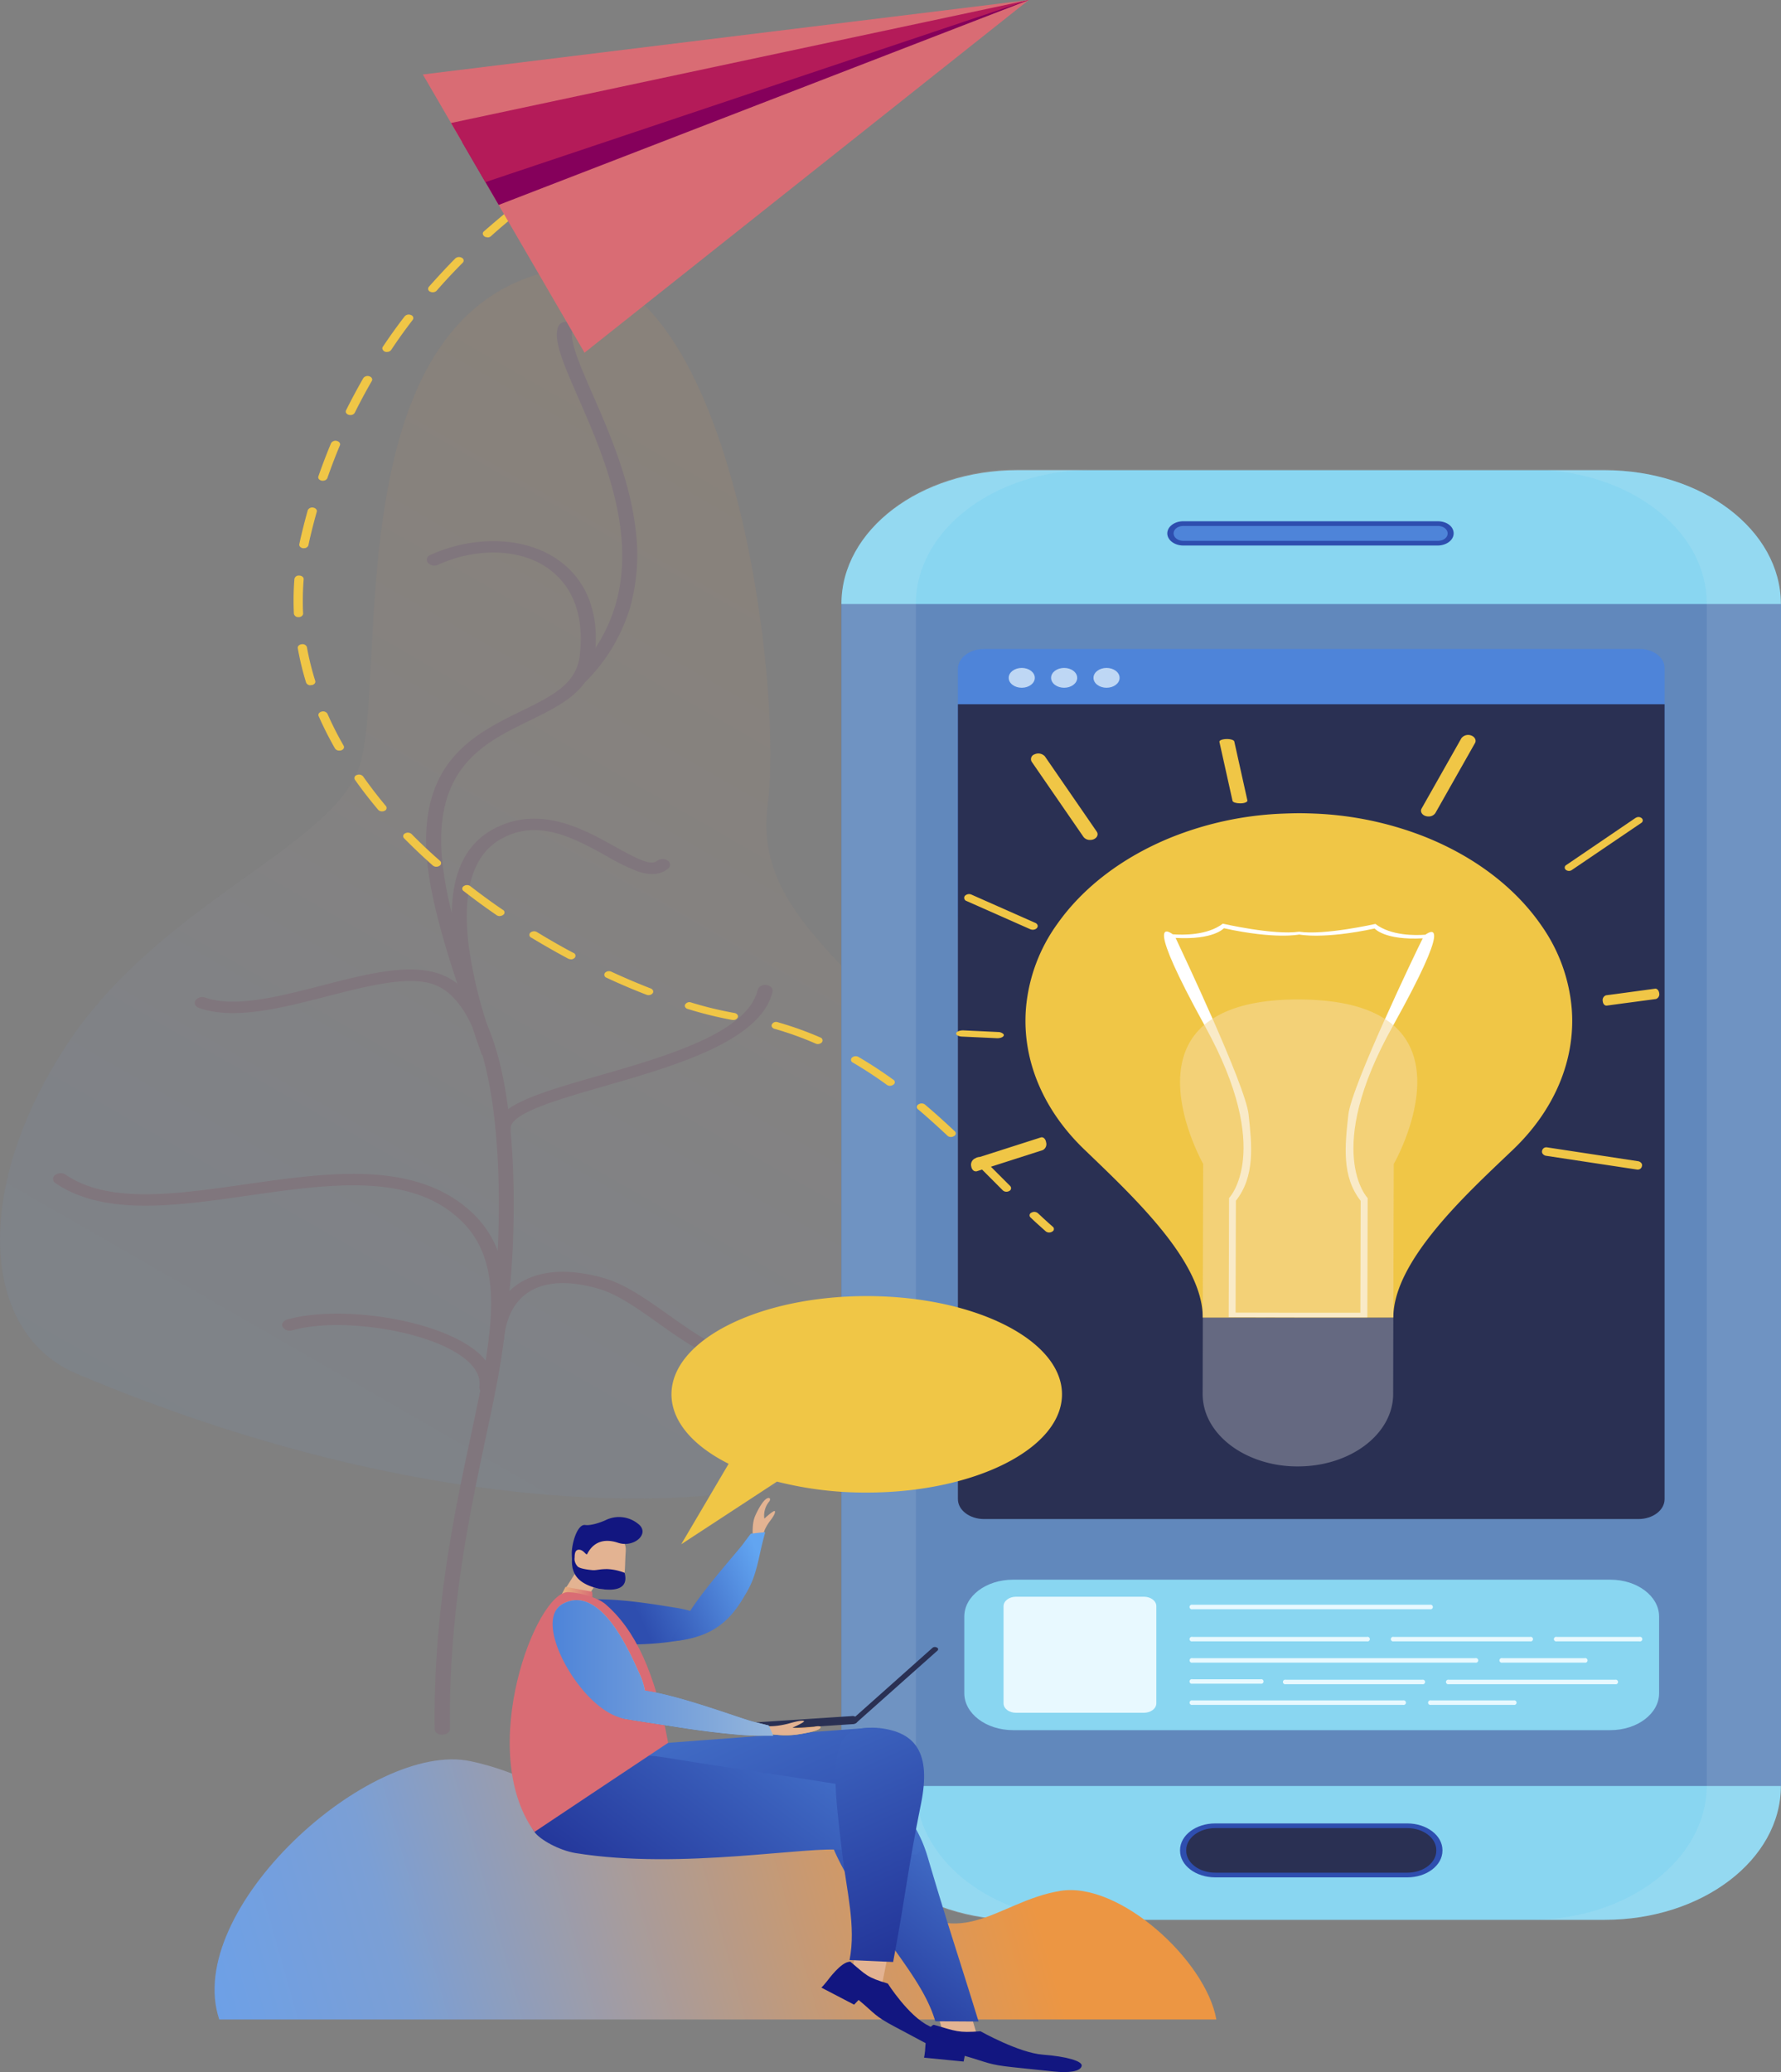 <svg id="f1f16ac0-1086-49df-8070-bbe192b8d6a1" data-name="Layer 1" xmlns="http://www.w3.org/2000/svg" xmlns:xlink="http://www.w3.org/1999/xlink" viewBox="0 0 627.13 729.27"><rect x="0" y="0" width="627.13" height="729.27" fill="#808080" stroke="none"/><defs><style>.f91ba0d8-de18-42ed-9ab1-18ab651d9bda{opacity:0.08;}.e20f936c-89f8-4798-aa76-b7f54a248549{fill:url(#ac98ec47-44ba-4c0c-b39d-4c14cb7c075a);}.a1704465-cff7-4632-9a01-f0f520ed5e99{fill:#85005b;}.a4d22b87-7aba-43ba-8d3c-aa0d5a7037c8{fill:#89d6f1;}.a8f4ca47-e215-4712-8a3e-5dd4d87e6fd2{fill:#4e84d9;}.f98e6da4-82d9-49b0-aa6e-798c4e0239df{fill:#2e4eaf;}.f23cdfeb-81db-48f4-aa51-8d79a986a873{fill:#6188bc;}.aa130b89-eb50-4b10-9626-918db24c88cf{fill:#f1f1f1;opacity:0.1;}.aa130b89-eb50-4b10-9626-918db24c88cf,.b59657a2-39c9-4e57-a777-0ceb9d2bdefb,.b9f06e8d-d69f-4cd8-a525-0a162fd76af6{isolation:isolate;}.e3e92646-57e6-4ba6-9c93-214cd22904ec{fill:#2a3053;}.a7d06235-421c-4c10-b98a-406d6917628f{fill:#e8f9ff;}.b9f06e8d-d69f-4cd8-a525-0a162fd76af6{fill:#eefbff;opacity:0.7;}.f6fc3b42-c495-41a5-ab0b-07ff9e5e4571{fill:#656981;}.b4f8052f-c106-452b-b688-4675bdeab098{fill:#f0c646;}.bbf4d901-f53b-4055-af12-67021e5c0c3b{fill:#fff;}.b59657a2-39c9-4e57-a777-0ceb9d2bdefb{fill:#f4d99d;opacity:0.57;}.ed98469d-ac0f-4dc8-b28f-913b519f3f61{fill:#d96c74;}.afb87fb3-0c5f-4225-8d06-f34a53cdcb56{fill:#b41b59;}.b7fc21a7-fa14-4674-b1cb-2b70bb94026a{fill:url(#af856ddd-56a3-475d-904c-f8a5cbd73635);}.bf73379b-405e-4a5f-b5fb-e112f4a770e1{fill:#e3b392;}.faae8d05-85f7-4609-9dae-d1e4cccafa59{fill:#121680;}.be67f6de-23c3-400d-b859-30dae1396f0a{fill:url(#bc60c99a-0d4f-437e-8618-07daa41a11fd);}.ac79c217-631a-45d5-8656-a2dc454dab80{fill:url(#ee2dcddd-bf30-40f5-84a5-59f66d94f0c0);}.f6995090-e0fd-4cc9-807b-8eec10810787{fill:url(#a12b25df-2e31-4b73-bc0e-ef7fc2560240);}.ac5cb8a0-9040-4280-a0c2-2a6bcd6d18d9{fill:url(#b9dc4075-e0a1-4207-9812-f52aee9df4ef);}.aa98cef3-91f9-46d8-97a0-b703a245a48e{fill:url(#bb181ddb-7ffb-4c86-a297-fae05ecbe266);}.b4dba62c-d719-4c24-ba9f-9cf634ed3dc2{fill:url(#bf3b8df3-1554-4cc6-ba45-8e91ceeb991e);}.ec80a934-a1e9-4973-8b31-c700c08dd4f4{fill:url(#b50ec899-a0f6-4a00-808f-99008a4ce784);}.a3127d2a-c52c-4a8e-b42b-04211d860a5c{fill:#dfa27b;}.a83b4f2e-9a48-4215-a1e9-067b4f0b988a{fill:#f1cc39;}.f52f6665-eb7d-4531-a2a0-3ad500568de7{fill:#95c5d1;}.ba2cc1ab-ee6d-4350-97d1-38fae92408bc{fill:#2434a6;}.b0e9ceac-21f9-46e8-8f0c-7fe98a767e4e{fill:url(#b2c4641e-e617-4f62-90e8-c1f7e086bb93);}</style><linearGradient id="ac98ec47-44ba-4c0c-b39d-4c14cb7c075a" x1="102.14" y1="-145.64" x2="345.17" y2="277.85" gradientTransform="matrix(1, 0, 0, -1, -39.81, 497.3)" gradientUnits="userSpaceOnUse"><stop offset="0" stop-color="#5aa1ff"/><stop offset="0.41" stop-color="#7b9fd5"/><stop offset="0.81" stop-color="#cb996e"/><stop offset="1" stop-color="#ec9643"/></linearGradient><linearGradient id="af856ddd-56a3-475d-904c-f8a5cbd73635" x1="34.88" y1="-269.82" x2="397.58" y2="-167.91" xlink:href="#ac98ec47-44ba-4c0c-b39d-4c14cb7c075a"/><linearGradient id="bc60c99a-0d4f-437e-8618-07daa41a11fd" x1="265.93" y1="-80.47" x2="362.72" y2="-296.02" gradientTransform="matrix(1, 0, 0, -1, -39.81, 497.3)" gradientUnits="userSpaceOnUse"><stop offset="0" stop-color="#4e84d9"/><stop offset="1" stop-color="#121680"/></linearGradient><linearGradient id="ee2dcddd-bf30-40f5-84a5-59f66d94f0c0" x1="390.16" y1="-154.02" x2="314.02" y2="-254.13" xlink:href="#bc60c99a-0d4f-437e-8618-07daa41a11fd"/><linearGradient id="a12b25df-2e31-4b73-bc0e-ef7fc2560240" x1="339.66" y1="-107.61" x2="240.18" y2="-238.41" xlink:href="#bc60c99a-0d4f-437e-8618-07daa41a11fd"/><linearGradient id="b9dc4075-e0a1-4207-9812-f52aee9df4ef" x1="308.68" y1="-80.08" x2="387.51" y2="-255.64" xlink:href="#bc60c99a-0d4f-437e-8618-07daa41a11fd"/><linearGradient id="bb181ddb-7ffb-4c86-a297-fae05ecbe266" x1="264.97" y1="-90.75" x2="311.25" y2="-69.33" gradientTransform="matrix(1, 0, 0, -1, -39.81, 497.3)" gradientUnits="userSpaceOnUse"><stop offset="0" stop-color="#2e4eaf"/><stop offset="1" stop-color="#62a5f1"/></linearGradient><linearGradient id="bf3b8df3-1554-4cc6-ba45-8e91ceeb991e" x1="267.26" y1="-92.48" x2="308.97" y2="-73.17" xlink:href="#bb181ddb-7ffb-4c86-a297-fae05ecbe266"/><linearGradient id="b50ec899-a0f6-4a00-808f-99008a4ce784" x1="237.5" y1="-82.04" x2="248.45" y2="-82.04" gradientTransform="matrix(1, 0, 0, -1, -39.81, 497.3)" gradientUnits="userSpaceOnUse"><stop offset="0" stop-color="#e6b680"/><stop offset="1" stop-color="#d96c74"/></linearGradient><linearGradient id="b2c4641e-e617-4f62-90e8-c1f7e086bb93" x1="234.4" y1="-108.75" x2="312.08" y2="-108.75" gradientTransform="matrix(1, 0, 0, -1, -39.81, 497.3)" gradientUnits="userSpaceOnUse"><stop offset="0" stop-color="#4e84d9"/><stop offset="1" stop-color="#95b6db"/></linearGradient></defs><title>android-31</title><g id="a90e6733-e869-45fa-ae71-6bed4bff94c3" data-name="acdc936c-8fce-45c3-a283-53a8a1235c22"><g class="f91ba0d8-de18-42ed-9ab1-18ab651d9bda"><path class="e20f936c-89f8-4798-aa76-b7f54a248549" d="M286.92,538c106.23-43.71,44-109.65,36.86-138.91-8.59-35-59.23-53.22-53.47-96.65,6-45.16-15.15-209.42-83.32-186.12S136.5,260.68,126.4,289.16,55.71,337,22.89,387.69-6.52,488.42,27.11,502.58C160.37,558.72,260.36,548.93,286.92,538Z" transform="translate(0 -19.04)"/><path class="a1704465-cff7-4632-9a01-f0f520ed5e99" d="M155.73,629.58c-1.45,0-2.63-.89-2.65-2-.53-40.93,6.74-75.15,12.58-102.61,3.84-18.08,7.16-33.71,7.27-46.59.11-13.59-3.48-23.25-11.29-30.41-8-7.33-18.43-11-32.79-11.67-12.95-.56-27.45,1.52-41.47,3.53-12.38,1.77-25.16,3.6-36.7,3.55-13.28-.06-23.49-2.67-31.23-8a1.68,1.68,0,0,1,0-2.84,3.29,3.29,0,0,1,3.59-.14c15.14,10.37,38.58,7,63.4,3.45,14.33-2.05,29.15-4.17,42.75-3.58,15.72.68,27.68,5,36.57,13.11,18.6,17,13,43.54,5.17,80.21-5.81,27.33-13,61.34-12.51,101.93,0,1.11-1.16,2-2.62,2h0Z" transform="translate(0 -19.04)"/><path class="a1704465-cff7-4632-9a01-f0f520ed5e99" d="M269.52,501.16a39.6,39.6,0,0,1-11.33-1.73c-9.78-2.9-18.37-9-26.67-14.89-7.35-5.21-14.29-10.13-21-12-9.31-2.62-16.89-2.54-22.53.22-6.1,3-9.73,9-10.51,17.52-.1,1.1-1.37,1.94-2.83,1.86s-2.56-1-2.46-2.15h0c.9-9.78,5.37-16.91,12.92-20.6,7-3.45,16.44-3.66,27.25-.62,7.71,2.16,15,7.36,22.78,12.85,7.94,5.63,16.15,11.46,25,14.08,9.72,2.9,18.72,1.45,28.31-4.55a3.25,3.25,0,0,1,3.73.31,1.7,1.7,0,0,1-.36,2.79C284.37,498.86,277,501.16,269.52,501.16Z" transform="translate(0 -19.04)"/><path class="a1704465-cff7-4632-9a01-f0f520ed5e99" d="M176.48,477.42H176c-1.44-.18-2.41-1.21-2.17-2.3v0c.77-3.37,2.92-27.69,1.13-52.81-1-14.24-3.09-26.16-6.17-35.42-3.63-11-8.63-18-14.76-20.85-8.79-4.08-24.11-.14-38.92,3.67-16.08,4.13-32.7,8.41-45,4.1-1.33-.47-1.91-1.67-1.29-2.67a3,3,0,0,1,3.52-1h0c10.33,3.63,25.94-.38,41-4.26,16.7-4.3,32.48-8.35,43.38-3.3,13.2,6.12,21.09,26.14,23.47,59.49,1.8,25.37-.31,49.79-1.2,53.71A2.56,2.56,0,0,1,176.48,477.42Z" transform="translate(0 -19.04)"/><path class="a1704465-cff7-4632-9a01-f0f520ed5e99" d="M169.71,390.37l-.42-1.17c-.7-1.95-1.79-5-3-8.8l-.2-.56c-5.74-16.28-14.4-40.87-15.81-59.21-1.16-15,1.95-26.52,9.5-35.27,6.63-7.68,15.74-12.14,23.77-16.06,10.84-5.31,19.41-9.49,20.59-19.55,2.5-21.25-8.48-29.84-15.24-33.06-9.71-4.61-23-4.19-34.61,1.11a3.16,3.16,0,0,1-3.64-.69,1.76,1.76,0,0,1,.91-2.76h0c13.36-6.07,28.74-6.49,40.15-1.06,7.8,3.7,20.46,13.42,17.71,36.82-1.41,12-11.9,17.15-23,22.57-8,3.9-16.19,7.92-22.2,14.89-6.91,8-9.74,18.73-8.65,32.82a124.64,124.64,0,0,0,3.5,19.89c.25-13.84,4.72-23.46,13.34-28.68,7.27-4.41,15.44-5.53,24.31-3.34,7.39,1.82,14.12,5.56,20.06,8.86,7.62,4.24,12.4,6.68,14.55,4.91a3.28,3.28,0,0,1,3.75-.13,1.7,1.7,0,0,1,.16,2.85h0c-2.6,2.14-6.16,2.48-10.59,1a71.13,71.13,0,0,1-11-5.39C202.11,314,189,306.7,175.72,314.74c-5,3-8.43,8.13-10.11,15.12-1.45,6-1.63,13.41-.56,22a155.75,155.75,0,0,0,6.38,27.49c1.37,3.9,2.56,7.28,3.42,10Z" transform="translate(0 -19.04)"/><path class="a1704465-cff7-4632-9a01-f0f520ed5e99" d="M204.24,259.64a3.44,3.44,0,0,1-1.57-.39,1.72,1.72,0,0,1-.56-2.81h0c30.4-31.35,13-71.12,1.5-97.45-5.21-11.9-9-20.5-6.94-25.25a2.9,2.9,0,0,1,3.34-1.3c1.4.34,2.16,1.48,1.71,2.54-1.5,3.49,2.4,12.41,6.92,22.77,5.87,13.44,13.18,30.15,15.2,47.89a68.84,68.84,0,0,1-1.93,27.07,62.35,62.35,0,0,1-15.53,26.1A2.93,2.93,0,0,1,204.24,259.64Z" transform="translate(0 -19.04)"/><path class="a1704465-cff7-4632-9a01-f0f520ed5e99" d="M171.43,509.39h-.28c-1.46-.11-2.51-1.1-2.36-2.21.61-4.47-2.29-8.63-8.62-12.34-14-8.26-41.87-11.95-57.24-7.59a3,3,0,0,1-3.42-1.2c-.52-1,.19-2.21,1.57-2.6h0c17.1-4.83,46.81-.93,62.34,8.19,7.76,4.55,11.44,10.08,10.64,15.94A2.47,2.47,0,0,1,171.43,509.39Z" transform="translate(0 -19.04)"/><path class="a1704465-cff7-4632-9a01-f0f520ed5e99" d="M177.19,418.42a2.45,2.45,0,0,1-2.65-1.89c-.62-8.26,15.65-13,36.25-18.9,12-3.44,25.51-7.35,36.17-12.28,11.78-5.45,18.28-11.32,19.86-18a2.69,2.69,0,0,1,3.08-1.63c1.44.2,2.4,1.25,2.14,2.34h0c-1.87,7.83-9.17,14.6-22.32,20.68-11.09,5.12-24.88,9.11-37.05,12.61-16.34,4.7-33.24,9.58-32.84,14.9.09,1.11-1,2.06-2.49,2.12Z" transform="translate(0 -19.04)"/></g><path class="a4d22b87-7aba-43ba-8d3c-aa0d5a7037c8" d="M358.28,184.52H565.09c34.26,0,62,21.08,62,47.09v416c0,26-27.78,47.1-62,47.1H358.28c-34.26,0-62-21.09-62-47.1v-416C296.24,205.6,324,184.52,358.28,184.52Z" transform="translate(0 -19.04)"/><path class="a8f4ca47-e215-4712-8a3e-5dd4d87e6fd2" d="M416.89,210.22c-2.5,0-4.53-1.54-4.53-3.44s2-3.44,4.52-3.44h89.6c2.5,0,4.53,1.54,4.53,3.44s-2,3.44-4.52,3.44h-89.6Z" transform="translate(0 -19.04)"/><path class="f98e6da4-82d9-49b0-aa6e-798c4e0239df" d="M506.48,204.15c1.9.07,3.36,1.31,3.26,2.75s-1.5,2.4-3.26,2.48H416.89c-1.9.07-3.53-1-3.63-2.48s1.36-2.68,3.26-2.75a2.29,2.29,0,0,1,.37,0Zm0-1.65H416.89c-3.1-.1-5.72,1.73-5.85,4.08s2.28,4.34,5.38,4.44h90.06c3.1-.1,5.51-2.08,5.38-4.44s-2.46-4-5.38-4.08Z" transform="translate(0 -19.04)"/><rect class="f23cdfeb-81db-48f4-aa51-8d79a986a873" x="296.25" y="212.59" width="330.86" height="415.98"/><path class="aa130b89-eb50-4b10-9626-918db24c88cf" d="M358.44,695h20.27c-31.87-2.31-56.21-22.63-56.21-46.93V231.59c0-26.05,27.78-47.17,62.09-47.18h186.8q-2.91-.21-5.9-.21h-207c-34.3,0-62.11,21.11-62.11,47.15V647.86C296.38,673.88,324.16,695,358.44,695Z" transform="translate(0 -19.04)"/><path class="a8f4ca47-e215-4712-8a3e-5dd4d87e6fd2" d="M346.53,247.43H577.34c4.86,0,8.8,3,8.8,6.68V341c0,3.87-4.13,7-9.23,7H346.53c-5.1,0-9.23-3.13-9.23-7h0V254.45c0-3.87,4.11-7,9.21-7Z" transform="translate(0 -19.04)"/><path class="e3e92646-57e6-4ba6-9c93-214cd22904ec" d="M337.29,266.9H586.14V546.66c0,3.87-4.13,7-9.23,7H346.53c-5.1,0-9.23-3.14-9.23-7V266.9Z" transform="translate(0 -19.04)"/><path class="aa130b89-eb50-4b10-9626-918db24c88cf" d="M565.09,184.52H544.84c31.84,2.3,56.15,22.6,56.15,46.88v416c0,26-27.67,47.31-61.93,47.31h26c34.24,0,62-21.07,62-47.07h0v-416c0-26-27.68-47.09-61.92-47.12Z" transform="translate(0 -19.04)"/><path class="e3e92646-57e6-4ba6-9c93-214cd22904ec" d="M427.91,661.61h67.63c6.24,0,11.3,3.84,11.3,8.57v.19c0,4.73-5.06,8.57-11.3,8.57H427.91c-6.24,0-11.3-3.84-11.3-8.57v-.19C416.61,665.45,421.67,661.61,427.91,661.61Z" transform="translate(0 -19.04)"/><path class="f98e6da4-82d9-49b0-aa6e-798c4e0239df" d="M495.54,662.43c5.64,0,10.21,3.47,10.21,7.75h0v.19c0,4.28-4.57,7.75-10.21,7.75H427.91c-5.64,0-10.21-3.47-10.22-7.75v-.19c0-4.29,4.58-7.75,10.22-7.75Zm0-1.65H427.91c-6.84,0-12.38,4.21-12.39,9.4v.19c0,5.19,5.55,9.39,12.39,9.4h67.63c6.84,0,12.37-4.21,12.38-9.4v-.19C507.91,665,502.37,660.79,495.54,660.78Z" transform="translate(0 -19.04)"/><path class="a4d22b87-7aba-43ba-8d3c-aa0d5a7037c8" d="M356.7,575H567.06c9.47,0,17.15,5.82,17.15,13v26.95c0,7.19-7.68,13-17.15,13H356.7c-9.47,0-17.15-5.83-17.15-13V588C339.55,580.78,347.23,575,356.7,575Z" transform="translate(0 -19.04)"/><path class="a7d06235-421c-4c10-b98a-406d6917628f" d="M357.73,581h45.08c2.41,0,4.36,1.48,4.36,3.31v34.22c0,1.83-1.95,3.31-4.36,3.31H357.73c-2.41,0-4.36-1.48-4.36-3.31V584.33C353.37,582.5,355.32,581,357.73,581Z" transform="translate(0 -19.04)"/><path class="a7d06235-421c-4c10-b98a-406d6917628f" d="M503.51,585.39H419.89a.81.81,0,1,1,0-1.56h83.62a.81.81,0,1,1,0,1.56Z" transform="translate(0 -19.04)"/><path class="a7d06235-421c-4c10-b98a-406d6917628f" d="M481.33,596.7H419.89a.81.81,0,1,1,0-1.56h61.44a.81.81,0,1,1,0,1.56Z" transform="translate(0 -19.04)"/><path class="a7d06235-421c-4c10-b98a-406d6917628f" d="M538.77,596.7h-48a.81.81,0,1,1,0-1.56h48a.81.81,0,1,1,0,1.56Z" transform="translate(0 -19.04)"/><path class="a7d06235-421c-4c10-b98a-406d6917628f" d="M577.3,596.7H548.19a.81.81,0,1,1,0-1.56h29.08a.81.81,0,1,1,0,1.56Z" transform="translate(0 -19.04)"/><path class="a7d06235-421c-4c10-b98a-406d6917628f" d="M568.76,611.78H510.19a.81.81,0,1,1,0-1.56h58.53a.81.81,0,1,1,0,1.56Z" transform="translate(0 -19.04)"/><path class="a7d06235-421c-4c10-b98a-406d6917628f" d="M519.5,604.19H419.89a.81.81,0,1,1,0-1.57H519.5a.81.81,0,1,1,0,1.57Z" transform="translate(0 -19.04)"/><path class="a7d06235-421c-4c10-b98a-406d6917628f" d="M443.89,611.6h-24a.81.81,0,1,1,0-1.56h24a.81.81,0,1,1,0,1.56Z" transform="translate(0 -19.04)"/><path class="a7d06235-421c-4c10-b98a-406d6917628f" d="M494.05,619.06H419.89a.81.81,0,1,1,0-1.57h74.16a.81.81,0,1,1,0,1.57Z" transform="translate(0 -19.04)"/><path class="a7d06235-421c-4c10-b98a-406d6917628f" d="M500.78,611.78h-48a.81.81,0,1,1,0-1.56h48a.81.81,0,1,1,0,1.56Z" transform="translate(0 -19.04)"/><path class="a7d06235-421c-4c10-b98a-406d6917628f" d="M558,604.19H529a.81.81,0,1,1,0-1.57H558a.81.81,0,1,1,0,1.57Z" transform="translate(0 -19.04)"/><path class="a7d06235-421c-4c10-b98a-406d6917628f" d="M533,619.06H503.87a.81.81,0,1,1,0-1.57H533a.81.81,0,1,1,0,1.57Z" transform="translate(0 -19.04)"/><path class="b9f06e8d-d69f-4cd8-a525-0a162fd76af6" d="M364.38,257.6c0,1.93-2.06,3.49-4.6,3.49s-4.6-1.56-4.6-3.49,2.06-3.49,4.6-3.49h0C362.33,254.11,364.38,255.68,364.38,257.6Z" transform="translate(0 -19.04)"/><path class="b9f06e8d-d69f-4cd8-a525-0a162fd76af6" d="M379.31,257.6c0,1.93-2.06,3.49-4.6,3.49s-4.6-1.56-4.6-3.49,2.06-3.49,4.6-3.49h0c2.53,0,4.59,1.56,4.59,3.48Z" transform="translate(0 -19.04)"/><path class="b9f06e8d-d69f-4cd8-a525-0a162fd76af6" d="M394.24,257.6c0,1.93-2.06,3.49-4.6,3.49s-4.6-1.56-4.6-3.49,2.06-3.49,4.6-3.49h0c2.53,0,4.59,1.56,4.59,3.48Z" transform="translate(0 -19.04)"/><path class="f6fc3b42-c495-41a5-ab0b-07ff9e5e4571" d="M490.62,482.73l-.06,27c-.05,14.06-15.1,25.44-33.63,25.41A42.37,42.37,0,0,1,447,534h0c-10.49-2.5-18.71-8.74-22-16.7a20.24,20.24,0,0,1-1.52-7.66l.06-27,33.57.05h24.39Z" transform="translate(0 -19.04)"/><path class="b4f8052f-c106-452b-b688-4675bdeab098" d="M532.76,423.66c-8.24,7.86-18.76,17.59-27.21,27.9s-14.89,21.12-14.93,31.17H457.08l-33.57,0v-.06c0-10.05-6.35-20.89-14.76-31.19s-18.86-20.1-27.06-28c-14.51-14-21.78-31.52-20.45-49.29a59.33,59.33,0,0,1,11.07-30c9.12-12.93,23.07-23.52,40.11-30.44a117.69,117.69,0,0,1,39-8.35c2.07-.08,4.09-.15,6.14-.15s4.06.07,6.13.16a119,119,0,0,1,37.7,8c17.73,7,32.19,18,41.44,31.46a59.31,59.31,0,0,1,10.65,29.66C554.71,392.25,547.34,409.74,532.76,423.66Z" transform="translate(0 -19.04)"/><path class="bbf4d901-f53b-4055-af12-67021e5c0c3b" d="M501.91,348c-3.54.28-12.14.4-17.61-3.79,0,0-18,4.07-26.87,2.74-8.89,1.3-26.85-2.83-26.85-2.83-5.49,4.19-14.08,4-17.63,3.74-2.39-1.75-9.32-5.28,11.09,31.84q.15.31.33.63c24.29,44,8.41,60.35,8.41,60.35l-.13,41.92,24.42.06h24.4l.12-41.95s-15.82-16.35,8.73-60.32c.12-.2.23-.41.34-.62C511.25,342.77,504.32,346.29,501.91,348ZM487.7,377.64c-6.21,13.84-12.32,28.49-12.91,33.67-1.2,10.81-2.43,21.74,4.33,30.36l-.1,39.38H457L435.08,481l.1-39.36c6.8-8.61,5.64-19.55,4.48-30.37-.55-5.17-6.59-19.85-12.7-33.72-5.77-13.11-11.63-25.47-13-28.42,13.5.76,17-3.41,17-3.41,18.12,4,26.53,2.22,26.53,2.22s8.41,1.77,26.55-2.12c0,0,3.44,4.19,16.94,3.46-1.47,2.89-7.41,15.27-13.26,28.35Z" transform="translate(0 -19.04)"/><path class="b59657a2-39c9-4e57-a777-0ceb9d2bdefb" d="M490.77,428.71l-.15,54H457.08l-33.57,0v-.06l.15-54S405.14,396,424,379.78a24.91,24.91,0,0,1,3-2.2c6.44-4.16,16.12-6.83,30.35-6.78s23.91,2.69,30.33,6.87a27,27,0,0,1,3,2.21C509.46,396.14,490.77,428.71,490.77,428.71Z" transform="translate(0 -19.04)"/><path class="b4f8052f-c106-452b-b688-4675bdeab098" d="M353.47,383.43c-.13.57-1.1,1-2.23,1H351l-1-.05-11.3-.52c-1.23-.06-2.15-.6-2-1.19s1.22-1,2.45-1l12.27.58a2.77,2.77,0,0,1,1.75.58A.62.62,0,0,1,353.47,383.43Z" transform="translate(0 -19.04)"/><path class="b4f8052f-c106-452b-b688-4675bdeab098" d="M364.5,343.82l-22.41-9.92a2.05,2.05,0,0,0-2.36.46v0a1.17,1.17,0,0,0,.65,1.8l22.41,9.92a2.26,2.26,0,0,0,1.24.15c.93-.16,1.53-.85,1.33-1.56A1.43,1.43,0,0,0,364.5,343.82Z" transform="translate(0 -19.04)"/><path class="b4f8052f-c106-452b-b688-4675bdeab098" d="M386.19,311.73l-18.27-26.51a3.15,3.15,0,0,0-3.61-.71,1.79,1.79,0,0,0-1.06,2.57l18.27,26.51a2.84,2.84,0,0,0,2.32,1.06,3.36,3.36,0,0,0,1.23-.22C386.35,313.91,386.85,312.71,386.19,311.73Z" transform="translate(0 -19.04)"/><path class="b4f8052f-c106-452b-b688-4675bdeab098" d="M434,300.9c.1.49,1.27.87,2.62.87h.21c1.44,0,2.51-.51,2.41-1L434.62,280c-.1-.52-1.37-.91-2.83-.86s-2.51.49-2.41,1Z" transform="translate(0 -19.04)"/><path class="b4f8052f-c106-452b-b688-4675bdeab098" d="M518,277.88a3,3,0,0,0-3.43,1h0l-14,24.73c-.56,1,.07,2.2,1.43,2.63a3.19,3.19,0,0,0,1,.15,2.8,2.8,0,0,0,2.43-1.2l14-24.72C519.91,279.51,519.3,278.33,518,277.88Z" transform="translate(0 -19.04)"/><path class="b4f8052f-c106-452b-b688-4675bdeab098" d="M578.08,307a1.73,1.73,0,0,0-2-.17l-.07,0-24.52,16.67a1,1,0,0,0-.16,1.64,1.71,1.71,0,0,0,1.11.41,1.68,1.68,0,0,0,1-.29L578,308.61A1,1,0,0,0,578.08,307Z" transform="translate(0 -19.04)"/><path class="b4f8052f-c106-452b-b688-4675bdeab098" d="M582.8,367,569,368.87l-3.48.46a1.76,1.76,0,0,0-1.16,2c.07,1,.63,1.63,1.29,1.63h.12l5.59-.76,11.73-1.56a1.76,1.76,0,0,0,1.16-2C584.14,367.65,583.51,366.92,582.8,367Z" transform="translate(0 -19.04)"/><path class="b4f8052f-c106-452b-b688-4675bdeab098" d="M576.93,427.74l-32.23-4.9a1.5,1.5,0,0,0-1.7,1.24c-.19.72.34,1.44,1.25,1.71l32.24,4.88h.22a1.45,1.45,0,0,0,1.46-1.26C578.37,428.7,577.84,428,576.93,427.74Z" transform="translate(0 -19.04)"/><path class="b4f8052f-c106-452b-b688-4675bdeab098" d="M368.36,421.09c-.19-1.24-1-2-1.89-1.73l-23.28,7.45a2.44,2.44,0,0,0-1.2,2.71c.17,1.06.82,1.76,1.55,1.76a1.34,1.34,0,0,0,.35,0l23.3-7.47A2.34,2.34,0,0,0,368.36,421.09Z" transform="translate(0 -19.04)"/><path class="b4f8052f-c106-452b-b688-4675bdeab098" d="M369.46,452.81a1.94,1.94,0,0,1-1.27-.44c-1.68-1.52-3.4-3-5.25-4.8a1,1,0,0,1,.24-1.74,2,2,0,0,1,2.3.19c1.83,1.72,3.53,3.27,5.19,4.73a1,1,0,0,1-.16,1.74h0A2,2,0,0,1,369.46,452.81Z" transform="translate(0 -19.04)"/><path class="b4f8052f-c106-452b-b688-4675bdeab098" d="M354.4,438.46a1.85,1.85,0,0,1-1.3-.49l-4.32-4.33c-1.77-1.77-3.55-3.56-5.35-5.35a1.06,1.06,0,0,1,.29-1.74,2,2,0,0,1,2.3.22h0c1.81,1.79,3.59,3.58,5.36,5.36l4.32,4.32a1.07,1.07,0,0,1-.31,1.74A1.93,1.93,0,0,1,354.4,438.46ZM334.87,419.2a1.84,1.84,0,0,1-1.27-.47c-3.64-3.42-7-6.44-10.28-9.23a1,1,0,0,1,.05-1.75,2,2,0,0,1,2.3,0l.08.07c3.32,2.81,6.72,5.86,10.39,9.32a1,1,0,0,1-.24,1.74A2,2,0,0,1,334.87,419.2Zm-21.44-18a2,2,0,0,1-1.13-.34q-5.73-4.17-12-7.86a1.05,1.05,0,0,1-.3-1.74,2,2,0,0,1,2.3-.23h0q6.4,3.76,12.24,8a1,1,0,0,1,.06,1.74,1.91,1.91,0,0,1-1.19.39Zm-25.38-14.7a2.21,2.21,0,0,1-.81-.16A114,114,0,0,0,273,381.2c-.88-.14-1.46-.79-1.28-1.46a1.66,1.66,0,0,1,1.91-1,2.1,2.1,0,0,1,.52.15,117.69,117.69,0,0,1,14.68,5.27,1.09,1.09,0,0,1,.6,1.69h0A1.83,1.83,0,0,1,288.05,386.47ZM258.19,378h-.37a133.5,133.5,0,0,1-15.45-3.8c-.87-.16-1.4-.84-1.18-1.5a1.73,1.73,0,0,1,2-.9,1.87,1.87,0,0,1,.4.13,130.14,130.14,0,0,0,15,3.62c.88.15,1.43.82,1.23,1.48A1.6,1.6,0,0,1,258.19,378Zm-29.8-8.72a2,2,0,0,1-.74-.14c-4.64-1.79-9.38-3.8-14.09-6a1.09,1.09,0,0,1-.54-1.71,1.94,1.94,0,0,1,2.24-.41c4.64,2.14,9.31,4.13,13.87,5.9.8.31,1.12,1.06.71,1.66a1.74,1.74,0,0,1-1.45.68ZM201,356.65a2.1,2.1,0,0,1-.94-.22c-4.35-2.33-8.69-4.8-12.89-7.35a1.08,1.08,0,0,1-.52-1.7,2,2,0,0,1,2.24-.4,1.87,1.87,0,0,1,.28.16c4.15,2.52,8.43,5,12.73,7.26a1.07,1.07,0,0,1,.49,1.71,1.82,1.82,0,0,1-1.43.57Zm-25-15.18a2.09,2.09,0,0,1-1.1-.32c-4-2.74-7.89-5.6-11.61-8.49a1,1,0,0,1,0-1.75,2,2,0,0,1,2.31,0h0c3.67,2.85,7.53,5.67,11.47,8.35a1,1,0,0,1,.12,1.75,1.93,1.93,0,0,1-1.22.41Zm-22.36-17.39a1.9,1.9,0,0,1-1.24-.43c-3.52-3.11-6.91-6.33-10.08-9.55a1.06,1.06,0,0,1,.3-1.75,2,2,0,0,1,2.31.23c3.13,3.18,6.48,6.35,10,9.42a1.05,1.05,0,0,1-.18,1.75A2,2,0,0,1,153.66,324.08ZM134.53,304.6a1.77,1.77,0,0,1-1.37-.56c-2.92-3.47-5.67-7-8.17-10.56a1.1,1.1,0,0,1,.67-1.68,1.92,1.92,0,0,1,2.21.51c2.46,3.48,5.16,7,8,10.39a1.07,1.07,0,0,1-.49,1.71,1.93,1.93,0,0,1-.89.19Zm-15.08-21.39a1.76,1.76,0,0,1-1.5-.76A124,124,0,0,1,112.17,271c-.24-.66.27-1.34,1.13-1.53a1.79,1.79,0,0,1,2,.77A117.13,117.13,0,0,0,121,281.48c.36.63,0,1.36-.84,1.63h0A2.05,2.05,0,0,1,119.45,283.21Zm-10.09-23a1.58,1.58,0,0,1-1.58-.95,99.79,99.79,0,0,1-2.92-12.06c-.15-.67.46-1.31,1.34-1.42a1.65,1.65,0,0,1,1.88,1s0,0,0,.08A98,98,0,0,0,111,258.66c.21.66-.32,1.33-1.19,1.49a2.83,2.83,0,0,1-.41,0Zm-4.25-24a1.49,1.49,0,0,1-1.63-1.19c-.07-1.52-.11-3.11-.11-4.65,0-2.52.1-5.09.3-7.59a1.53,1.53,0,0,1,1.72-1.17c.91,0,1.59.63,1.54,1.31-.2,2.49-.3,5-.3,7.47,0,1.52,0,3,.11,4.56,0,.68-.65,1.25-1.55,1.28h0Zm1.9-24.22h-.25c-.89-.1-1.5-.73-1.37-1.41.22-1.07.46-2.16.72-3.23.69-2.93,1.46-5.89,2.27-8.78a1.75,1.75,0,0,1,2-.86c.8.17,1.3.76,1.18,1.39-.81,2.85-1.57,5.78-2.26,8.69-.25,1-.48,2.11-.7,3.17a1.56,1.56,0,0,1-1.61,1Zm6.68-23.73a2,2,0,0,1-.42-.05c-.87-.17-1.39-.85-1.16-1.51h0c1.37-3.95,2.88-7.89,4.48-11.72a1.84,1.84,0,0,1,2.11-.73c.79.23,1.23.87,1,1.49-1.59,3.8-3.08,7.69-4.44,11.6A1.62,1.62,0,0,1,113.69,188.21Zm9.69-23.14c-.89,0-1.63-.54-1.63-1.22a1.07,1.07,0,0,1,.11-.46c1.89-3.79,3.93-7.59,6.06-11.31a1.88,1.88,0,0,1,2.16-.64c.83.28,1.2,1,.84,1.64h0c-2.11,3.65-4.13,7.41-6,11.18a1.67,1.67,0,0,1-1.54.8Zm12.88-22.22a1.48,1.48,0,0,1-1.64-1.25,1,1,0,0,1,.18-.56c2.43-3.63,5-7.23,7.7-10.72a1.93,1.93,0,0,1,2.23-.44,1.09,1.09,0,0,1,.59,1.69h0c-2.65,3.45-5.21,7-7.61,10.63a1.76,1.76,0,0,1-1.45.64Zm16.11-21a1.93,1.93,0,0,1-.9-.21A1.07,1.07,0,0,1,151,120h0c3-3.38,6.09-6.74,9.31-10a2,2,0,0,1,2.31-.23,1.06,1.06,0,0,1,.3,1.75c-3.18,3.19-6.27,6.5-9.2,9.86a1.86,1.86,0,0,1-1.36.51Zm19.26-19.38a1.48,1.48,0,0,1-1.64-1.23,1.1,1.1,0,0,1,.4-.82c3.46-3,7.09-6.12,10.8-9.06a2,2,0,0,1,2.31,0,1.05,1.05,0,0,1,.05,1.76c-3.67,2.9-7.26,5.91-10.68,9a1.86,1.86,0,0,1-1.24.44ZM193.77,85a1.48,1.48,0,0,1-1.63-1.24,1.12,1.12,0,0,1,.52-.9c3.89-2.75,8-5.46,12.09-8.06a2,2,0,0,1,2.3.14,1.06,1.06,0,0,1-.19,1.75h0c-4.08,2.58-8.1,5.25-12,8A2,2,0,0,1,193.77,85Zm24.6-15.51a1.53,1.53,0,0,1-1.72-1.18,1.17,1.17,0,0,1,.72-1.1c4.25-2.4,8.67-4.76,13.15-7a2,2,0,0,1,2.28.23,1.06,1.06,0,0,1-.31,1.74l-.17.09c-4.42,2.27-8.8,4.55-13,6.94a2,2,0,0,1-.95.28ZM245,56c-.9,0-1.61-.58-1.59-1.27a1.25,1.25,0,0,1,.75-1c4.54-2,9.24-4.07,14-6a1.93,1.93,0,0,1,2.21.51,1.1,1.1,0,0,1-.65,1.67h0c-4.69,1.91-9.35,3.91-13.85,5.94A2.2,2.2,0,0,1,245,56Zm28.21-11.47a1.49,1.49,0,0,1-1.65-1.22,1.29,1.29,0,0,1,.95-1.14c4.7-1.73,9.7-3.42,14.61-5a1.76,1.76,0,0,1,2.06.8,1.13,1.13,0,0,1-.77,1.47c-4.91,1.6-9.79,3.27-14.51,5A2.26,2.26,0,0,1,273.19,44.53ZM302.6,35A1.49,1.49,0,0,1,301,33.73,1.3,1.3,0,0,1,302,32.55c4.93-1.43,10-2.83,15.11-4.14a1.79,1.79,0,0,1,2.07.77c.3.65-.16,1.35-1,1.57h0c-5.06,1.31-10.1,2.7-15,4.12a2.43,2.43,0,0,1-.61.08Z" transform="translate(0 -19.04)"/><path class="b4f8052f-c106-452b-b688-4675bdeab098" d="M333,27.08c-.91,0-1.62-.58-1.6-1.27a1.34,1.34,0,0,1,1.13-1.16c2.59-.59,5.23-1.18,7.86-1.74a1.73,1.73,0,0,1,2,.85c.25.66-.25,1.34-1.12,1.53-2.61.56-5.23,1.15-7.81,1.74A2.42,2.42,0,0,1,333,27.08Z" transform="translate(0 -19.04)"/><polygon class="ed98469d-ac0f-4dc8-b28f-913b519f3f61" points="362.26 0 148.89 26.21 205.82 124.13 362.26 0"/><polygon class="a1704465-cff7-4632-9a01-f0f520ed5e99" points="362.26 0 162.74 50.02 175.59 72.13 362.26 0"/><polygon class="afb87fb3-0c5f-4225-8d06-f34a53cdcb56" points="362.26 0 158.82 43.29 170.92 64.1 362.26 0"/><path class="b7fc21a7-fa14-4674-b1cb-2b70bb94026a" d="M209.57,729.78H428.3c-3.65-20.8-34.2-48.58-54.83-45.27-23,3.7-36,24-60.68-.18-11.47-11.22-33.16-40.57-61.1-27.16-33,15.86-50.89-10.9-86-18.29-35.37-7.46-101.39,52.25-88.49,90.9Z" transform="translate(0 -19.04)"/><polygon class="bf73379b-405e-4a5f-b5fb-e112f4a770e1" points="333.54 720.38 344.7 718.55 342.05 709.56 330.9 711.39 333.54 720.38"/><path class="faae8d05-85f7-4609-9dae-d1e4cccafa59" d="M371.19,748.1l-14.48-1.51c-8.81-.94-8.76-1.65-17-4l-.39,2s-12.66-1.23-13.94-1.37c.13-.76.22-1.15.35-2.35.1-.92.13-8.23,3.07-9.22,8,2.28,8.53,2.88,16.45,2.28,0,0,13.49,7.59,21.93,8.23s14,2.3,13.71,3.93C380.53,748.1,376.3,748.65,371.19,748.1Z" transform="translate(0 -19.04)"/><path class="b4f8052f-c106-452b-b688-4675bdeab098" d="M305.19,475.19c-38,0-68.75,15.48-68.75,34.57,0,9.55,7.69,18.22,20.13,24.45l-16.7,28.33,33.73-22.06a126.08,126.08,0,0,0,31.59,3.86c38,0,68.76-15.48,68.76-34.58S343.19,475.19,305.19,475.19Z" transform="translate(0 -19.04)"/><path class="be67f6de-23c3-400d-b859-30dae1396f0a" d="M305.67,627.17c-46.75,3.42-43.87,3.31-80.37,6-33.05,2.43-42.48,35.68-15.27,37.12,38.17-2.8,78-19.63,89.59-20.49,9.18-.67,14.69-.65,22.75-3.8C329.31,643.23,313,626.63,305.67,627.17Z" transform="translate(0 -19.04)"/><path class="ac79c217-631a-45d5-8656-a2dc454dab80" d="M344.58,730.51c-7.17-23.34-10.78-33.62-17.83-57.6-5.15-17.46-14.93-22.6-27.69-20.5a10,10,0,0,0-6.24,3c-5.72,6.67,4.33,22.77,16.52,41.51,7.41,11.38,16.6,21.88,20,33.49Z" transform="translate(0 -19.04)"/><path class="f6995090-e0fd-4cc9-807b-8eec10810787" d="M309.79,649.35c-45.91-7.42-40.76-6.14-76.6-11.92-26.15-4.23-52.67,15.27-45,26.34,1.85,2.67,8.61,6.47,14.48,7.45,37.48,6.08,83-2.84,94.44-1,9,1.46,14.25,2.74,23.22,1.51C331.36,673.58,317,650.49,309.79,649.35Z" transform="translate(0 -19.04)"/><polygon class="bf73379b-405e-4a5f-b5fb-e112f4a770e1" points="299.19 697.63 310.48 698.89 312.37 689.51 301.08 688.24 299.19 697.63"/><path class="bf73379b-405e-4a5f-b5fb-e112f4a770e1" d="M270.66,555a17.23,17.23,0,0,0-1.42,2.54,24.85,24.85,0,0,0-1.11,5.08l-3.83-.51.73-3.31c-.06-3.46.39-5.11.9-6.29.71-1.63,2.85-5.93,4.54-6.25.72-.12.84.43.5,1.09a7.76,7.76,0,0,0-1.83,6.16s3.51-3.24,3.71-2.6C273.19,551.85,271.3,554.09,270.66,555Z" transform="translate(0 -19.04)"/><path class="ac5cb8a0-9040-4280-a0c2-2a6bcd6d18d9" d="M314.49,709.55c4.48-23.72,4.93-31.49,9.83-55.77,3.57-17.72-1.8-25.1-14.71-26.57-3-.33-7.76,0-9.64,1.09-8.53,4.7-5.79,22.42-3.39,43.2,1.46,12.64,4.93,25.62,2.56,37.37Z" transform="translate(0 -19.04)"/><path class="aa98cef3-91f9-46d8-97a0-b703a245a48e" d="M238.19,584.91a45.11,45.11,0,0,1,9.76,2.75c2.14,1.12,5.9,2.92,3.71,4.47-11,7.81-55.58,8.12-56.62-2.78C193.8,576.81,229.6,583.62,238.19,584.91Z" transform="translate(0 -19.04)"/><path class="b4dba62c-d719-4c24-ba9f-9cf634ed3dc2" d="M241.24,588.94c5.15-9.34,18.7-24,20.66-26.85.83-1.21,1.93-2.51,2.5-3.3,1.58-.09,2.08-.32,5.05-.47-.34,1.14-.8,3-1,3.8-1.22,4.63-2,11.29-5.41,17.11-4.19,7.22-9.14,15.41-24.58,17.29C233.64,597.08,239.65,591.81,241.24,588.94Z" transform="translate(0 -19.04)"/><path class="faae8d05-85f7-4609-9dae-d1e4cccafa59" d="M326.93,738.64,315,732.29c-7.24-3.85-6.76-4.48-12.66-9.38l-1.59,1.66s-10.47-5.46-11.52-6c.57-.6.91-.94,1.77-2,.65-.76,5.21-7.25,8.43-7.12,5.69,4.76,5.78,5.48,13.18,7.68,0,0,7.25,11.38,14.36,14.85s11.07,6.92,9.77,8.27C335.25,741.86,331.19,740.89,326.93,738.64Z" transform="translate(0 -19.04)"/><polygon class="bf73379b-405e-4a5f-b5fb-e112f4a770e1" points="196.72 562.87 205.49 564.22 210.8 556.06 202.54 553.68 196.72 562.87"/><path class="ec80a934-a1e9-4973-8b31-c700c08dd4f4" d="M197.69,580.38c.38-.81,1-2,1.43-2.85l9.41,1.71.11,1.92Z" transform="translate(0 -19.04)"/><path class="ed98469d-ac0f-4dc8-b28f-913b519f3f61" d="M235.27,632.41c-27.75,18.45-32,21.31-47.07,31.36-20.78-28.85.67-84.86,11.91-84.38,4.56.2,10.49,2,13.06,4.2C223.59,592.57,230.68,607.47,235.27,632.41Z" transform="translate(0 -19.04)"/><path class="bf73379b-405e-4a5f-b5fb-e112f4a770e1" d="M220.34,564.89c-.68,8.83,1.16,15.13-9.72,13.24-12.48-3.12-8.84-11.83-7.91-15.59S221,556.05,220.34,564.89Z" transform="translate(0 -19.04)"/><path class="faae8d05-85f7-4609-9dae-d1e4cccafa59" d="M217.6,562c5.69,1.93,11.6-3.34,7-6.73a10.65,10.65,0,0,0-11.31-1.24c-1.71.8-5.17,2-7.2,1.73-2.85-.44-4.86,6.75-4.74,10.18,0,.93.11,2.14.1,3,.17,0,.65-.69.89-.68a4.13,4.13,0,0,1,0-1.11c0-1.4.25-2.76,1.6-2.7,1.65.07,2.47,2.19,2.85,1.47C208.83,561.91,212.51,560.32,217.6,562Z" transform="translate(0 -19.04)"/><path class="faae8d05-85f7-4609-9dae-d1e4cccafa59" d="M201.43,567.69c.3,0,.57.55.92.57a4,4,0,0,0,1.15,2.18c.82.65,3.08,1,5.1,1.2,1.38.12,2.44-.39,5.28-.37a18.75,18.75,0,0,1,6.06,1.32c1.39,5.32-2.61,6.7-9.32,5.54C204.66,576.63,201,573.89,201.43,567.69Z" transform="translate(0 -19.04)"/><path class="a3127d2a-c52c-4a8e-b42b-04211d860a5c" d="M288.85,627c-.68,1.51-8.09,2-10.5,1.7-2-.25-1.92-1.9,0-1.73a31,31,0,0,0,8-.43C287.7,626.25,289.05,626.55,288.85,627Z" transform="translate(0 -19.04)"/><path class="a83b4f2e-9a48-4215-a1e9-067b4f0b988a" d="M277.31,625.73a32.59,32.59,0,0,1-3.57.68,60.38,60.38,0,0,1-6.9.09l.12,2.9,4.5-.06a33.51,33.51,0,0,0,8.46.24c2.27-.29,8.29-1.25,8.95-2.45.28-.51-.45-.68-1.37-.53a23.58,23.58,0,0,1-3.48.71,25.56,25.56,0,0,1-4.95-.24s4.8-2.13,4-2.36C281.88,624.36,278.65,625.4,277.31,625.73Z" transform="translate(0 -19.04)"/><path class="f52f6665-eb7d-4531-a2a0-3ad500568de7" d="M225.49,608.83c.93,2,2,6.07,1.83,7.66-.18,1.94-.26,5-3.23,4.66-7.79-1-13.69-6.2-19.33-12.82-8-9.37-13.51-21.25-6.47-24.89C212.11,576.25,222.6,602.67,225.49,608.83Z" transform="translate(0 -19.04)"/><path class="ba2cc1ab-ee6d-4350-97d1-38fae92408bc" d="M227.05,614.06c13.28,1.92,34.66,10.22,38.78,11.09,1.75.38,3.67.92,4.84,1.19.41,1.14.82,1.45,1.6,3.59h-5.15c-6.32,0-19-1.52-27.33-2.84-7.71-1.23-14.39-2.19-19.72-3.1-6.74-1.17-15-14.18-17.17-17.92C201,602.67,223,613.43,227.05,614.06Z" transform="translate(0 -19.04)"/><path class="e3e92646-57e6-4ba6-9c93-214cd22904ec" d="M257.65,628.65l42.64-2.81c1-.06,1.8-.74,1.73-1.52h0A1.82,1.82,0,0,0,300,623l-42.65,2.8c-1,.07-1.79.75-1.72,1.52h0A1.81,1.81,0,0,0,257.65,628.65Z" transform="translate(0 -19.04)"/><path class="bf73379b-405e-4a5f-b5fb-e112f4a770e1" d="M273.74,626.41a32.59,32.59,0,0,0,3.57-.68c1.34-.33,4.57-1.37,5.74-1,.82.23-4,2.36-4,2.36a25.56,25.56,0,0,0,4.95.24,23.58,23.58,0,0,0,3.48-.71c.92-.15,1.65,0,1.37.53-.66,1.2-6.68,2.16-9,2.45a33.09,33.09,0,0,1-8.08-.21c-.48-1.45-.82-2-1.1-2.82A21.74,21.74,0,0,0,273.74,626.41Z" transform="translate(0 -19.04)"/><path class="f52f6665-eb7d-4531-a2a0-3ad500568de7" d="M227.05,614.06c13.28,1.92,34.66,10.22,38.78,11.09,1.75.38,3.67.92,4.84,1.19l1.6,3.59h-5.15c-6.32,0-19-1.52-27.33-2.84-7.71-1.23-14.39-2.19-19.72-3.1-6.74-1.17-15-14.18-17.16-17.92C201,602.67,223,613.43,227.05,614.06Z" transform="translate(0 -19.04)"/><path class="b0e9ceac-21f9-46e8-8f0c-7fe98a767e4e" d="M198.29,583.44c13.82-7.19,24.31,19.24,27.2,25.38a24,24,0,0,1,1.57,5.21c13.28,1.93,34.65,10.22,38.77,11.09,1.75.38,3.67.92,4.84,1.19l1.6,3.59h-5.15c-6.32,0-19-1.52-27.33-2.84-7.71-1.23-14.39-2.19-19.72-3.11-7.54-1.3-14.87-9-19.64-16.77C194.68,597.83,191.82,586.8,198.29,583.44Z" transform="translate(0 -19.04)"/><path class="e3e92646-57e6-4ba6-9c93-214cd22904ec" d="M328.4,598.94l-28.54,25.42a.68.68,0,0,0,.12,1.13h0a1.37,1.37,0,0,0,1.53-.1L330.06,600a.64.64,0,0,0-.05-1.08l-.09,0h0A1.32,1.32,0,0,0,328.4,598.94Z" transform="translate(0 -19.04)"/></g></svg>